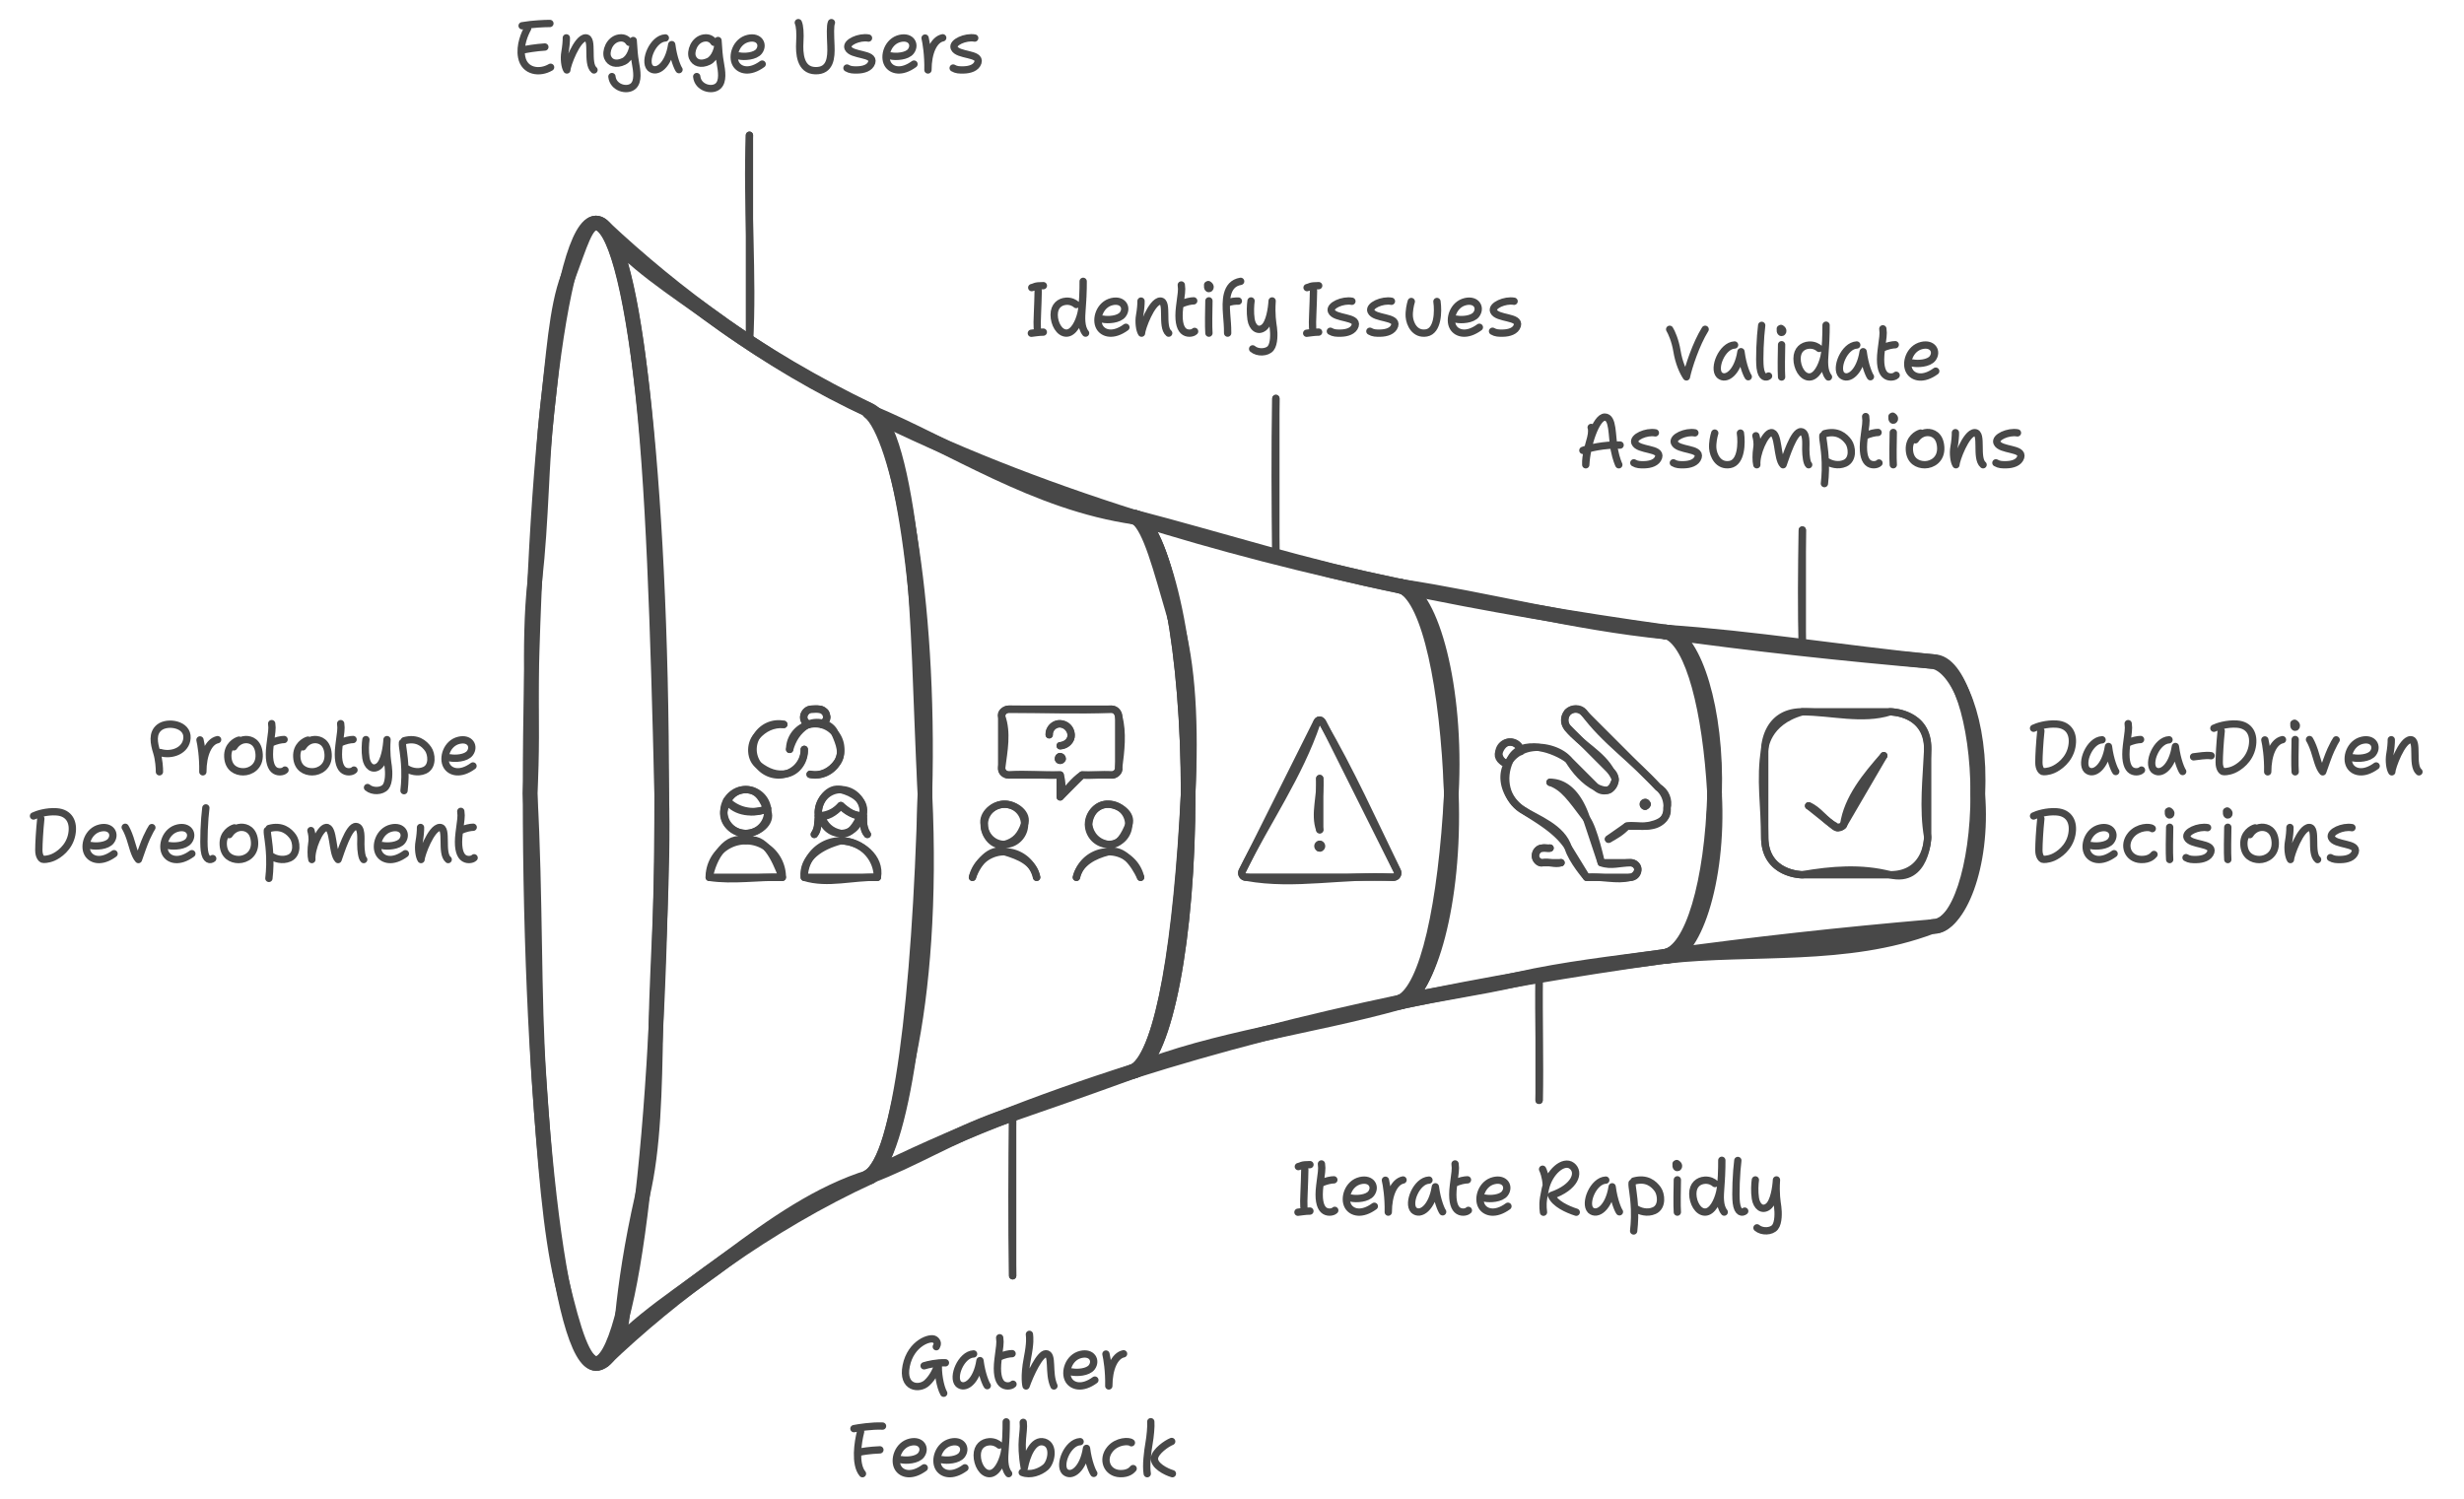 <svg width="674" height="410" viewBox="0 0 674 410" style="fill:none;stroke:none;fill-rule:evenodd;clip-rule:evenodd;stroke-linecap:round;stroke-linejoin:round;stroke-miterlimit:1.5;" version="1.1" xmlns="http://www.w3.org/2000/svg" xmlns:xlink="http://www.w3.org/1999/xlink"><g id="blend" style="mix-blend-mode:multiply"><g id="g-root-5.cu_sy_18lbttn5vli4v-fill" data-item-order="-133141" data-item-id="5.cu_sy_18lbttn5vli4v" data-item-class="ScenePart Indexed Fill Stroke ColorStrokeBlack" data-item-index="5" data-renderer-id="0" transform="matrix(1, 0, 0, 1, 445.482, 162.863)"><g id="5.cu_sy_18lbttn5vli4v-fill" stroke="none" fill="none" transform="matrix(1, 0, 0, 1, -2.482, -2.863)"><g xmlns="http://www.w3.org/2000/svg" transform="translate(-454, -291)"><path d="M 552.001 348.224C 552.001 368.23 546.628 384.448 540.001 384.448L 539.432 384.497C 514.574 386.631 490.341 389.302 466.874 392.553L 466.557 392.59C 466.532 392.593 466.507 392.596 466.482 392.599L 466.557 392.59C 474.031 391.661 480 372.137 480 348.187C 480 325.133 474.469 306.18 467.389 303.966C 467.141 303.932 466.893 303.897 466.645 303.863L 467.367 303.959C 467.374 303.961 467.382 303.964 467.389 303.966C 490.831 307.204 515.037 309.863 539.865 311.988L 540.001 312C 546.628 312 552.001 328.218 552.001 348.224Z"></path></g></g></g><g id="g-root-5.line-5_sy_1d15by35vli4g-fill" data-item-order="-133138" data-item-id="5.line-5_sy_1d15by35vli4g" data-item-class="ScenePart Indexed Stroke LeaderLine ColorStrokeBlack" data-item-index="5" data-renderer-id="0" transform="matrix(1, 0, 0, 1, 483, 135)"></g><g id="g-root-4.cu_sy_18lbttn5vli4t-fill" data-item-order="-133137" data-item-id="4.cu_sy_18lbttn5vli4t" data-item-class="ScenePart Indexed Fill Stroke ColorStrokeBlack" data-item-index="4" data-renderer-id="0" transform="matrix(1, 0, 0, 1, 373.092, 150.367)"><g id="4.cu_sy_18lbttn5vli4t-fill" stroke="none" fill="none" transform="matrix(1, 0, 0, 1, -2.092, -2.367)"><g xmlns="http://www.w3.org/2000/svg" transform="translate(-382, -279)"><path d="M 394.152 291.367C 417.321 296.233 441.543 300.38 466.644 303.863L 467.367 303.959C 474.457 306.141 480 325.11 480 348.187C 480 372.217 473.99 391.793 466.482 392.599L 465.936 392.683C 441.122 396.141 417.169 400.249 394.247 405.061C 394.235 405.064 394.224 405.068 394.212 405.071L 394.092 405.093C 394.143 405.082 394.195 405.072 394.247 405.061C 401.935 402.682 407.98 378.128 407.98 348.187C 407.98 318.873 402.185 294.722 394.727 291.492L 394.152 291.367Z"></path></g></g></g><g id="g-root-4.line-4_sy_18lbttn5vli4u-fill" data-item-order="-133134" data-item-id="4.line-4_sy_18lbttn5vli4u" data-item-class="ScenePart Indexed Stroke LeaderLine ColorStrokeBlack" data-item-index="4" data-renderer-id="0" transform="matrix(1, 0, 0, 1, 411, 257.422)"></g><g id="g-root-3.cu_sy_1hgcczf5vlkhv-fill" data-item-order="-133133" data-item-id="3.cu_sy_1hgcczf5vlkhv" data-item-class="ScenePart Indexed Fill Stroke ColorStrokeBlack" data-item-index="3" data-renderer-id="0" transform="matrix(1, 0, 0, 1, 300.15, 131.546)"><g id="3.cu_sy_1hgcczf5vlkhv-fill" stroke="none" fill="none" transform="matrix(1, 0, 0, 1, -2.15, -2.546)"><g xmlns="http://www.w3.org/2000/svg" transform="translate(-309, -260)"><path d="M 394.727 291.492C 402.185 294.722 407.98 318.873 407.98 348.187C 407.98 378.172 401.917 402.755 394.212 405.071L 394.092 405.094C 368.404 410.49 344.01 416.77 321.15 424.007L 321.645 423.849C 329.715 419.917 336.009 387.543 336.009 348.187C 336.009 309.362 329.883 277.331 321.97 272.7C 321.808 272.649 321.645 272.597 321.482 272.546L 321.969 272.699C 321.969 272.699 321.97 272.699 321.97 272.7C 344.611 279.833 368.749 286.032 394.153 291.367L 394.727 291.492Z"></path></g></g></g><g id="g-root-3.line-3_sy_1hgcczf5vlkhw-fill" data-item-order="-133130" data-item-id="3.line-3_sy_1hgcczf5vlkhw" data-item-class="ScenePart Indexed Stroke LeaderLine ColorStrokeBlack" data-item-index="3" data-renderer-id="0" transform="matrix(1, 0, 0, 1, 339, 99)"></g><g id="g-root-2.cu_sy_1hgcczf5vlkht-fill" data-item-order="-133129" data-item-id="2.cu_sy_1hgcczf5vlkht" data-item-class="ScenePart Indexed Fill Stroke ColorStrokeBlack" data-item-index="2" data-renderer-id="0" transform="matrix(1, 0, 0, 1, 227.583, 102.599)"><g id="2.cu_sy_1hgcczf5vlkht-fill" stroke="none" fill="none" transform="matrix(1, 0, 0, 1, -2.583, -2.599)"><g xmlns="http://www.w3.org/2000/svg" transform="translate(-236, -231)"><path d="M 321.151 424.007C 294.95 432.301 270.763 441.853 248.949 452.771L 248.583 452.949C 257.232 447.995 264.004 402.997 264.004 348.218C 264.004 293.919 257.351 249.231 248.81 243.626L 248.795 243.599C 270.741 254.596 295.092 264.208 321.483 272.546L 321.969 272.699C 329.882 277.325 336.009 309.359 336.009 348.187C 336.009 387.543 329.715 419.917 321.645 423.849L 321.151 424.007Z"></path></g></g></g><g id="g-root-2.line-2_sy_1hgcczf5vlkhu-fill" data-item-order="-133126" data-item-id="2.line-2_sy_1hgcczf5vlkhu" data-item-class="ScenePart Indexed Stroke LeaderLine ColorStrokeBlack" data-item-index="2" data-renderer-id="0" transform="matrix(1, 0, 0, 1, 267, 294.75)"></g><g id="g-root-1.cu_sy_1lw5v3v5vljpj-fill" data-item-order="-133125" data-item-id="1.cu_sy_1lw5v3v5vljpj" data-item-class="ScenePart Indexed Indexed_1 Fill Stroke ColorStrokeBlack" data-item-index="1" data-renderer-id="0" transform="matrix(1, 0, 0, 1, 135, 51)"><g id="1.cu_sy_1lw5v3v5vljpj-fill" stroke="none" fill="none" transform="matrix(1, 0, 0, 1, -2, -2)"><g xmlns="http://www.w3.org/2000/svg" transform="translate(-144, -180)"><path d="M 176.23 193.41C 195.557 212.284 219.915 229.036 247.882 243.141L 248.81 243.626C 257.351 249.231 264.004 293.919 264.004 348.218C 264.004 402.997 257.232 447.995 248.583 452.949C 220.472 467.093 195.57 484.156 176.166 503.106C 175.456 503.844 174.733 504.224 174 504.224C 164.059 504.224 156 434.38 156 348.224C 156 262.068 164.059 192.224 174 192.224C 174.755 192.224 175.499 192.627 176.23 193.41C 176.121 193.275 176.34 193.528 176.23 193.41Z"></path></g></g></g><g id="g-root-1.line-1_sy_1lw5v3v5vljpk-fill" data-item-order="-133122" data-item-id="1.line-1_sy_1lw5v3v5vljpk" data-item-class="ScenePart Indexed Indexed_1 Stroke LeaderLine ColorStrokeBlack" data-item-index="1" data-renderer-id="0" transform="matrix(1, 0, 0, 1, 195, 27)"></g><g id="g-root-tx_engageus_meusaj5vli4m-fill" data-item-order="0" data-item-id="tx_engageus_meusaj5vli4m" data-item-class="Label Stroke SceneTarget Indexed Indexed_1 ColorStrokeBlack" data-item-index="1" data-renderer-id="0" transform="matrix(1, 0, 0, 1, 123, -9)"></g><g id="g-root-tx_identify_qu1tbv5vlki4-fill" data-item-order="0" data-item-id="tx_identify_qu1tbv5vlki4" data-item-class="Label Stroke SceneTarget Indexed ColorStrokeBlack" data-item-index="3" data-renderer-id="0" transform="matrix(1, 0, 0, 1, 267, 63)"></g><g id="g-root-tx_validate_145ibp75vlix6-fill" data-item-order="0" data-item-id="tx_validate_145ibp75vlix6" data-item-class="Label Stroke SceneTarget Indexed ColorStrokeBlack" data-item-index="5" data-renderer-id="0" transform="matrix(1, 0, 0, 1, 417, 75)"></g><g id="g-root-tx_prototyp_meusaj5vli4n-fill" data-item-order="0" data-item-id="tx_prototyp_meusaj5vli4n" data-item-class="Label Stroke SceneTarget SceneStart ColorStrokeBlack" data-item-index="none" data-renderer-id="0" transform="matrix(1, 0, 0, 1, -9, 183)"></g><g id="g-root-coup_4lpfp75v1vyd-fill" data-item-order="0" data-item-id="coup_4lpfp75v1vyd" data-item-class="Icon Stroke SceneTarget Indexed Indexed_1 InsideFill InsideColorFill ColorStrokeBlack" data-item-index="1" data-renderer-id="0" transform="matrix(1, 0, 0, 1, 183, 183)"></g><g id="g-root-1_qn6ojf5v3aps-fill" data-item-order="0" data-item-id="1_qn6ojf5v3aps" data-item-class="Icon Stroke SceneTarget Indexed InsideFill InsideColorFill ColorStrokeBlack" data-item-index="2" data-renderer-id="0" transform="matrix(1, 0, 0, 1, 255, 183)"></g><g id="g-root-tria_v306nv5v39xj-fill" data-item-order="0" data-item-id="tria_v306nv5v39xj" data-item-class="Icon Stroke SceneTarget Indexed InsideFill InsideColorFill ColorStrokeBlack" data-item-index="3" data-renderer-id="0" transform="matrix(1, 0, 0, 1, 327, 183)"></g><g id="g-root-runn_1ur6hff5v1wjy-fill" data-item-order="0" data-item-id="runn_1ur6hff5v1wjy" data-item-class="Icon Stroke SceneTarget Indexed InsideFill InsideColorFill ColorStrokeBlack" data-item-index="4" data-renderer-id="0" transform="matrix(1, 0, 0, 1, 399, 183)"></g><g id="g-root-1_1hbcngb5v1vkc-fill" data-item-order="0" data-item-id="1_1hbcngb5v1vkc" data-item-class="Icon Stroke SceneTarget Indexed InsideFill InsideColorFill ColorStrokeBlack" data-item-index="5" data-renderer-id="0" transform="matrix(1, 0, 0, 1, 471, 183)"></g><g id="g-root-tx_datadriv_145ibp75vlix5-fill" data-item-order="0" data-item-id="tx_datadriv_145ibp75vlix5" data-item-class="Label Stroke SceneTarget SceneEnd ColorStrokeBlack" data-item-index="none" data-renderer-id="0" transform="matrix(1, 0, 0, 1, 543, 183)"></g><g id="g-root-tx_iterater_zpotkr5vljpf-fill" data-item-order="0" data-item-id="tx_iterater_zpotkr5vljpf" data-item-class="Label Stroke SceneTarget Indexed ColorStrokeBlack" data-item-index="4" data-renderer-id="0" transform="matrix(1, 0, 0, 1, 339, 303.448)"></g><g id="g-root-tx_gatherfe_qu1tbv5vlki5-fill" data-item-order="0" data-item-id="tx_gatherfe_qu1tbv5vlki5" data-item-class="Label Stroke SceneTarget Indexed ColorStrokeBlack" data-item-index="2" data-renderer-id="0" transform="matrix(1, 0, 0, 1, 219, 351)"></g><g id="g-root-5.cu_sy_18lbttn5vli4v-stroke" data-item-order="-133141" data-item-id="5.cu_sy_18lbttn5vli4v" data-item-class="ScenePart Indexed Fill Stroke ColorStrokeBlack" data-item-index="5" data-renderer-id="0" transform="matrix(1, 0, 0, 1, 445.482, 162.863)"><g id="5.cu_sy_18lbttn5vli4v-stroke" fill="none" stroke-linecap="round" stroke-linejoin="round" stroke-miterlimit="1.5" stroke="#484848" stroke-width="4" transform="matrix(1, 0, 0, 1, -2.482, -2.863)"><g xmlns="http://www.w3.org/2000/svg" transform="translate(-454, -291)"><path d="M 552 348.2 C 553.6 368.2 546.6 384.3 540 384.4 C 539.8 384.5 539.6 384.4 539.4 384.5 C 516.1 393.3 490.4 390 466.9 392.6 C 466.7 392.6 466.6 392.6 466.5 392.6 C 473.9 391.2 479.3 372.2 480 348.2 C 480.7 325.1 474.5 305.9 467.4 304 C 467.1 304 466.9 303.9 466.6 303.9 C 490.5 305.5 514.8 309.5 539.9 312 C 546.5 313.3 553 328.2 552 348.2"></path><path d="M 552.001 348.224C 552.001 368.23 546.628 384.448 540.001 384.448L 539.432 384.497C 514.574 386.631 490.341 389.302 466.874 392.553L 466.482 392.599C 473.99 391.793 480 372.217 480 348.187C 480 325.11 474.457 306.141 467.367 303.959L 466.645 303.863C 490.319 307.147 514.774 309.841 539.865 311.988L 540.001 312C 546.628 312 552.001 328.218 552.001 348.224Z"></path></g></g></g><g id="g-root-5.line-5_sy_1d15by35vli4g-stroke" data-item-order="-133138" data-item-id="5.line-5_sy_1d15by35vli4g" data-item-class="ScenePart Indexed Stroke LeaderLine ColorStrokeBlack" data-item-index="5" data-renderer-id="0" transform="matrix(1, 0, 0, 1, 483, 135)"><g id="5.line-5_sy_1d15by35vli4g-stroke" fill="none" stroke-linecap="round" stroke-linejoin="round" stroke-miterlimit="1.5" stroke="#484848" stroke-width="2" transform="matrix(1, 0, 0, 1, -2, -2)"><g xmlns="http://www.w3.org/2000/svg" transform="translate(-492, -264)"><path d="M 504 276 C 503.8 286.8 503.7 297.7 504 308.5"></path><path d="M 504 276L 504 308.5"></path></g></g></g><g id="g-root-4.cu_sy_18lbttn5vli4t-stroke" data-item-order="-133137" data-item-id="4.cu_sy_18lbttn5vli4t" data-item-class="ScenePart Indexed Fill Stroke ColorStrokeBlack" data-item-index="4" data-renderer-id="0" transform="matrix(1, 0, 0, 1, 373.092, 150.367)"><g id="4.cu_sy_18lbttn5vli4t-stroke" fill="none" stroke-linecap="round" stroke-linejoin="round" stroke-miterlimit="1.5" stroke="#484848" stroke-width="4" transform="matrix(1, 0, 0, 1, -2.092, -2.367)"><g xmlns="http://www.w3.org/2000/svg" transform="translate(-382, -279)"><path d="M 394.2 291.4 C 417.6 294.9 441.4 301.4 466.6 303.9 C 466.9 303.9 467.1 304 467.4 304 C 474.1 307.1 478.7 325.1 480 348.2 C 481.3 372.2 474 393.2 466.5 392.6 C 466.3 392.6 466.1 392.7 465.9 392.7 C 452.4 394.5 439 396 426.1 398.9 C 415.3 401.4 404.5 402.8 394.1 405.1 C 401.5 401.7 406.4 378.1 408 348.2 C 409.6 318.9 402.5 293.8 394.7 291.5 C 394.5 291.5 394.3 291.5 394.2 291.4"></path><path d="M 394.152 291.367C 417.321 296.233 441.543 300.38 466.644 303.863L 467.367 303.959C 474.457 306.141 480 325.11 480 348.187C 480 372.217 473.99 391.793 466.482 392.599L 465.936 392.684C 441.066 396.149 417.061 400.268 394.092 405.094L 394.212 405.071C 401.917 402.755 407.98 378.172 407.98 348.187C 407.98 318.873 402.185 294.722 394.727 291.492L 394.152 291.367Z"></path></g></g></g><g id="g-root-4.line-4_sy_18lbttn5vli4u-stroke" data-item-order="-133134" data-item-id="4.line-4_sy_18lbttn5vli4u" data-item-class="ScenePart Indexed Stroke LeaderLine ColorStrokeBlack" data-item-index="4" data-renderer-id="0" transform="matrix(1, 0, 0, 1, 411, 257.422)"><g id="4.line-4_sy_18lbttn5vli4u-stroke" fill="none" stroke-linecap="round" stroke-linejoin="round" stroke-miterlimit="1.5" stroke="#484848" stroke-width="2" transform="matrix(1, 0, 0, 1, -2, -2.422)"><g xmlns="http://www.w3.org/2000/svg" transform="translate(-420, -386)"><path d="M 432 398.4 C 431.8 409.6 432.3 420.8 432 432"></path><path d="M 432 398.422L 432 432"></path></g></g></g><g id="g-root-3.cu_sy_1hgcczf5vlkhv-stroke" data-item-order="-133133" data-item-id="3.cu_sy_1hgcczf5vlkhv" data-item-class="ScenePart Indexed Fill Stroke ColorStrokeBlack" data-item-index="3" data-renderer-id="0" transform="matrix(1, 0, 0, 1, 300.15, 131.546)"><g id="3.cu_sy_1hgcczf5vlkhv-stroke" fill="none" stroke-linecap="round" stroke-linejoin="round" stroke-miterlimit="1.5" stroke="#484848" stroke-width="4" transform="matrix(1, 0, 0, 1, -2.15, -2.546)"><g xmlns="http://www.w3.org/2000/svg" transform="translate(-309, -260)"><path d="M 394.7 291.5 C 402 295.2 406.9 318.9 408 348.2 C 409.1 378.1 401.8 402.4 394.2 405.1 C 368.8 412.2 343.4 415 321.2 424 C 321.3 423.9 321.5 424 321.6 423.8 C 329.1 418.9 334.3 387.5 336 348.2 C 337.7 309.4 329.4 278.1 322 272.7 C 321.8 272.7 321.6 272.6 321.5 272.5 C 344.6 278.5 368.5 286.2 394.2 291.4 C 394.3 291.4 394.5 291.5 394.7 291.5"></path><path d="M 394.727 291.492C 402.185 294.722 407.98 318.873 407.98 348.187C 407.98 378.172 401.917 402.755 394.212 405.071L 394.092 405.093C 368.404 410.49 344.01 416.77 321.15 424.007L 321.645 423.849C 329.715 419.917 336.009 387.543 336.009 348.187C 336.009 309.359 329.882 277.325 321.969 272.699L 321.482 272.546C 344.264 279.744 368.566 285.994 394.153 291.367L 394.727 291.492Z"></path></g></g></g><g id="g-root-3.line-3_sy_1hgcczf5vlkhw-stroke" data-item-order="-133130" data-item-id="3.line-3_sy_1hgcczf5vlkhw" data-item-class="ScenePart Indexed Stroke LeaderLine ColorStrokeBlack" data-item-index="3" data-renderer-id="0" transform="matrix(1, 0, 0, 1, 339, 99)"><g id="3.line-3_sy_1hgcczf5vlkhw-stroke" fill="none" stroke-linecap="round" stroke-linejoin="round" stroke-miterlimit="1.5" stroke="#484848" stroke-width="2" transform="matrix(1, 0, 0, 1, -2, -2)"><g xmlns="http://www.w3.org/2000/svg" transform="translate(-348, -228)"><path d="M 360 240 C 359.7 254.3 359.8 268.5 360 282.8"></path><path d="M 360 240L 360 282.75"></path></g></g></g><g id="g-root-2.cu_sy_1hgcczf5vlkht-stroke" data-item-order="-133129" data-item-id="2.cu_sy_1hgcczf5vlkht" data-item-class="ScenePart Indexed Fill Stroke ColorStrokeBlack" data-item-index="2" data-renderer-id="0" transform="matrix(1, 0, 0, 1, 227.583, 102.599)"><g id="2.cu_sy_1hgcczf5vlkht-stroke" fill="none" stroke-linecap="round" stroke-linejoin="round" stroke-miterlimit="1.5" stroke="#484848" stroke-width="4" transform="matrix(1, 0, 0, 1, -2.583, -2.599)"><g xmlns="http://www.w3.org/2000/svg" transform="translate(-236, -231)"><path d="M 248.9 452.8 C 260.7 448.4 271.8 441.4 284.4 437 C 296.3 432.9 308.6 428.6 321.2 424 C 321.3 423.9 321.5 423.9 321.6 423.8 C 329.2 419 334 387.5 336 348.2 C 336.9 329.9 336.2 312.8 332.4 300.1 C 328.2 285.7 325.7 275.8 322 272.7 C 321.8 272.6 321.6 272.6 321.5 272.5 C 294.1 268.6 271.5 253 248.8 243.6 C 256.7 250.1 265.5 293.9 264 348.2 C 262.5 403 257.3 448.1 248.6 452.9 C 248.7 452.9 248.8 452.8 248.9 452.8"></path><path d="M 248.949 452.772C 270.763 441.853 294.95 432.302 321.151 424.007L 321.645 423.849C 329.715 419.917 336.009 387.543 336.009 348.187C 336.009 309.359 329.882 277.325 321.969 272.699L 321.483 272.546C 295.092 264.208 270.741 254.596 248.795 243.599L 248.81 243.626C 257.351 249.231 264.004 293.919 264.004 348.218C 264.004 402.997 257.232 447.995 248.583 452.949L 248.949 452.772Z"></path></g></g></g><g id="g-root-2.line-2_sy_1hgcczf5vlkhu-stroke" data-item-order="-133126" data-item-id="2.line-2_sy_1hgcczf5vlkhu" data-item-class="ScenePart Indexed Stroke LeaderLine ColorStrokeBlack" data-item-index="2" data-renderer-id="0" transform="matrix(1, 0, 0, 1, 267, 294.75)"><g id="2.line-2_sy_1hgcczf5vlkhu-stroke" fill="none" stroke-linecap="round" stroke-linejoin="round" stroke-miterlimit="1.5" stroke="#484848" stroke-width="2" transform="matrix(1, 0, 0, 1, -2, -2.75)"><g xmlns="http://www.w3.org/2000/svg" transform="translate(-276, -423)"><path d="M 288 435.8 C 287.8 450.5 287.7 465.3 288 480"></path><path d="M 288 435.75L 288 480"></path></g></g></g><g id="g-root-1.cu_sy_1lw5v3v5vljpj-stroke" data-item-order="-133125" data-item-id="1.cu_sy_1lw5v3v5vljpj" data-item-class="ScenePart Indexed Indexed_1 Fill Stroke ColorStrokeBlack" data-item-index="1" data-renderer-id="0" transform="matrix(1, 0, 0, 1, 135, 51)"><g id="1.cu_sy_1lw5v3v5vljpj-stroke" fill="none" stroke-linecap="round" stroke-linejoin="round" stroke-miterlimit="1.5" stroke="#484848" stroke-width="4" transform="matrix(1, 0, 0, 1, -2, -2)"><g xmlns="http://www.w3.org/2000/svg" transform="translate(-144, -180)"><path d="M 156 348 C 157.6 376.6 156.9 403.6 158.5 426.7 C 160 449 161.5 468 164.6 481.3 C 168 495.6 170.6 503.7 174 504 C 176.6 504.2 180.4 499.4 181.3 490.6 C 182.1 482.5 183.7 471.4 186.7 458.2 C 189.8 445.2 190.1 429.3 190.4 411.9 C 190.8 392.4 192.6 370.8 192 348 C 190.9 303.2 189.7 262.8 186.3 234.3 C 183.3 208.1 178.8 191.9 174 192 C 171.3 192 169.8 197.6 166.4 206.7 C 163.1 215.3 162.4 228.3 160.6 243.8 C 159.1 257.3 159.2 272.9 157.3 289.9 C 155.3 307.8 157.2 327.5 156 348 M 176.1 503.2 C 184.7 492.5 198.1 484.5 210.7 474.9 C 222.4 466.2 235 457.2 249.1 452.9 C 253.5 450 255.9 437.7 259.6 419.9 C 263.4 401.8 265.4 377 264 348.2 C 262.7 322.3 262.5 299.6 260.4 281.9 C 257.9 260.7 254.2 245.7 249 243.3 C 234.2 236.1 219.6 227.7 206.6 218.2 C 195.3 210 183.5 202.7 176.2 193.1"></path><path d="M 156 348C 156 434.156 164.059 504 174 504C 183.941 504 192 434.156 192 348C 192 261.844 183.941 192 174 192C 164.059 192 156 261.844 156 348M 176.074 503.197C 195.009 484.957 221.196 465.706 249.055 452.912C 257.482 446.302 264.001 405.294 264.001 348.234C 264.001 290.975 257.439 249.661 248.969 243.311C 221.101 230.517 195.09 210.927 176.178 193.131"></path></g></g></g><g id="g-root-1.line-1_sy_1lw5v3v5vljpk-stroke" data-item-order="-133122" data-item-id="1.line-1_sy_1lw5v3v5vljpk" data-item-class="ScenePart Indexed Indexed_1 Stroke LeaderLine ColorStrokeBlack" data-item-index="1" data-renderer-id="0" transform="matrix(1, 0, 0, 1, 195, 27)"><g id="1.line-1_sy_1lw5v3v5vljpk-stroke" fill="none" stroke-linecap="round" stroke-linejoin="round" stroke-miterlimit="1.5" stroke="#484848" stroke-width="2" transform="matrix(1, 0, 0, 1, -2, -2)"><g xmlns="http://www.w3.org/2000/svg" transform="translate(-204, -156)"><path d="M 216 168 C 215.2 187 217.1 206 216 225"></path><path d="M 216 168L 216 225"></path></g></g></g><g id="g-root-tx_engageus_meusaj5vli4m-stroke" data-item-order="0" data-item-id="tx_engageus_meusaj5vli4m" data-item-class="Label Stroke SceneTarget Indexed Indexed_1 ColorStrokeBlack" data-item-index="1" data-renderer-id="0" transform="matrix(1, 0, 0, 1, 123, -9)"><g id="tx_engageus_meusaj5vli4m-stroke" fill="none" stroke-linecap="round" stroke-linejoin="round" stroke-miterlimit="1.5" stroke="#484848" stroke-width="2" transform="matrix(1, 0, 0, 1, 7, 3)"><g xmlns="http://www.w3.org/2000/svg" transform="translate(73, 7)"><path d="M-52.578 5.421C-53.884 5.416 -57.307 5.546 -60.177 6.047M-58.667 6.779C-59.406 8.077 -60.919 11.413 -60.303 14.625C-59.532 18.639 -55.332 19.143 -52.39 17.403M-60.177 12.717C-59.097 12.457 -56.266 11.996 -53.963 11.862 M-48.087 9.359C-48.056 10.082 -48.206 11.88 -48.468 13.287C-48.794 15.045 -48.486 17.333 -47.942 18.136C-47.942 16.924 -45.165 9.359 -42.806 9.359C-40.52 9.359 -42.661 16.343 -40.52 18.136 M-30.892 10.579C-31.167 10.161 -31.981 9.104 -33.704 9.412C-36.328 9.883 -37.45 13.142 -36.775 14.717C-36.125 16.233 -34.468 16.796 -32.37 15.798C-30.594 14.954 -29.588 12.028 -29.796 10.082C-29.616 12.778 -29.547 14.142 -29.173 16.221C-28.773 18.444 -28.325 21.26 -29.796 22.559C-31.47 24.039 -35.319 23.013 -35.616 19.948 M-21.007 9.375C-24.421 9.549 -26.952 15.726 -25.16 17.591C-23.367 19.238 -20.14 16.949 -19.256 11.208C-18.783 14.975 -17.626 17.59 -17.266 18.053 M-7.692 10.579C-7.967 10.161 -8.781 9.104 -10.504 9.412C-13.128 9.883 -14.25 13.142 -13.575 14.717C-12.925 16.233 -11.268 16.796 -9.17 15.798C-7.394 14.954 -6.388 12.028 -6.596 10.082C-6.416 12.778 -6.347 14.142 -5.973 16.221C-5.572 18.444 -5.125 21.26 -6.596 22.559C-8.27 24.039 -12.119 23.013 -12.416 19.948 M-0.796 14.307C0.532 14.583 3.577 14.463 4.646 13.011C5.983 11.196 4.693 8.817 1.672 9.508C-1.681 10.276 -2.946 14.39 -1.681 16.534C-0.658 18.267 2.065 19.038 5.486 16.534 M15.371 5.195C15.778 6.081 15.92 8.052 15.778 10.5C15.602 13.56 15.844 18.224 20.009 18.337C24.174 18.45 24.407 14.697 24.286 11.611C24.161 8.417 24.051 6.095 24.427 5.195 M34.571 9.411C32.084 8.954 28.33 10.59 28.966 12.121C29.878 14.313 36.264 13.498 35.454 16.083C34.989 17.569 33.21 18.101 31.537 18.131C30.374 18.152 29.547 18.131 28.678 17.615 M40.734 14.307C42.062 14.583 45.107 14.463 46.176 13.011C47.513 11.196 46.223 8.817 43.202 9.508C39.849 10.276 38.584 14.39 39.849 16.534C40.872 18.267 43.595 19.038 47.016 16.534 M50.05 9.413C50.332 10.567 50.923 14.098 50.831 18.136C50.831 13.378 52.424 9.844 54.87 9.341 M63.621 9.411C61.134 8.954 57.38 10.59 58.016 12.121C58.928 14.313 65.314 13.498 64.504 16.083C64.039 17.569 62.26 18.101 60.587 18.131C59.424 18.152 58.597 18.131 57.728 17.615"></path></g></g></g><g id="g-root-tx_identify_qu1tbv5vlki4-stroke" data-item-order="0" data-item-id="tx_identify_qu1tbv5vlki4" data-item-class="Label Stroke SceneTarget Indexed ColorStrokeBlack" data-item-index="3" data-renderer-id="0" transform="matrix(1, 0, 0, 1, 267, 63)"><g id="tx_identify_qu1tbv5vlki4-stroke" fill="none" stroke-linecap="round" stroke-linejoin="round" stroke-miterlimit="1.5" stroke="#484848" stroke-width="2" transform="matrix(1, 0, 0, 1, 3, 1)"><g xmlns="http://www.w3.org/2000/svg" transform="translate(77, 9)"><path d="M-64.777 5.68C-63.842 5.505 -64.149 5.146 -61.597 5.146M-63.015 6.548C-63.038 7.921 -63.131 11.072 -63.214 12.725C-63.298 14.376 -63.322 16.135 -63.263 16.7M-64.884 18.163C-63.781 18.059 -62.898 17.851 -61.614 17.851 M-52.603 10.309C-53.001 9.935 -54 9.311 -55.38 9.406C-57.106 9.526 -58.645 10.679 -58.645 13.113C-58.645 15.547 -57.241 18.127 -55.298 18.127C-53.356 18.127 -51.882 15.277 -51.274 12.614C-50.787 10.484 -50.696 5.957 -50.712 3.96M-50.051 18.127C-51.406 16.46 -51.159 13.61 -51.032 11.776C-50.905 9.942 -50.843 8.937 -50.843 8.937 M-45.306 14.307C-43.978 14.583 -40.933 14.463 -39.864 13.011C-38.527 11.196 -39.817 8.817 -42.838 9.508C-46.191 10.276 -47.456 14.39 -46.191 16.534C-45.168 18.267 -42.445 19.038 -39.024 16.534 M-34.887 9.359C-34.856 10.082 -35.006 11.88 -35.268 13.287C-35.594 15.045 -35.286 17.333 -34.742 18.136C-34.742 16.924 -31.965 9.359 -29.606 9.359C-27.32 9.359 -29.461 16.343 -27.32 18.136 M-23.869 4.955C-23.64 6.514 -23.885 7.296 -24.324 10.909C-24.764 14.523 -24.281 16.547 -23.329 17.488C-22.376 18.43 -20.763 18.217 -20.226 17.657M-20.476 9.3C-21.135 9.294 -22.764 9.566 -24.012 10.259 M-16.489 4.847C-15.181 5.612 -16.844 6.866 -16.669 4.941M-16.315 9.301C-16.37 11.527 -16.447 16.583 -16.315 18.136 M-11.191 18.129C-11.191 15.986 -11.326 15.016 -11.48 12.823C-11.707 9.617 -11.862 4.643 -7.634 3.962M-8.262 9.362C-8.928 9.33 -10.351 9.425 -11.091 9.853 M-4.792 9.325C-4.945 10.303 -5.079 12.518 -4.792 14.354C-4.432 16.648 -2.896 17.826 -1.299 16.609C0.297 15.391 0.876 11.26 0.976 9.325C0.716 13.136 1.115 15.232 1.315 16.708C1.514 18.185 1.574 21.019 0.596 22.256C-0.381 23.493 -2.996 23.613 -4.353 22.436 M10.533 5.68C11.468 5.505 11.161 5.146 13.713 5.146M12.295 6.548C12.272 7.921 12.179 11.072 12.096 12.725C12.012 14.376 11.988 16.135 12.047 16.7M10.426 18.163C11.529 18.059 12.412 17.851 13.696 17.851 M22.801 9.411C20.314 8.954 16.56 10.59 17.196 12.121C18.108 14.313 24.494 13.498 23.684 16.083C23.219 17.569 21.44 18.101 19.767 18.131C18.604 18.152 17.777 18.131 16.908 17.615 M33.611 9.411C31.124 8.954 27.37 10.59 28.006 12.121C28.918 14.313 35.304 13.498 34.494 16.083C34.029 17.569 32.25 18.101 30.577 18.131C29.414 18.152 28.587 18.131 27.718 17.615 M39.041 9.475C38.768 10.342 38.379 12.125 38.495 13.655C38.641 15.558 39.987 18.639 43.207 18.066C46.322 17.512 46.464 12.23 46.063 9.475 M51.384 14.307C52.712 14.583 55.757 14.463 56.826 13.011C58.163 11.196 56.873 8.817 53.852 9.508C50.499 10.276 49.234 14.39 50.499 16.534C51.522 18.267 54.245 19.038 57.666 16.534 M67.161 9.411C64.674 8.954 60.92 10.59 61.556 12.121C62.468 14.313 68.854 13.498 68.044 16.083C67.579 17.569 65.8 18.101 64.127 18.131C62.964 18.152 62.137 18.131 61.268 17.615"></path></g></g></g><g id="g-root-tx_validate_145ibp75vlix6-stroke" data-item-order="0" data-item-id="tx_validate_145ibp75vlix6" data-item-class="Label Stroke SceneTarget Indexed ColorStrokeBlack" data-item-index="5" data-renderer-id="0" transform="matrix(1, 0, 0, 1, 417, 75)"><g id="tx_validate_145ibp75vlix6-stroke" fill="none" stroke-linecap="round" stroke-linejoin="round" stroke-miterlimit="1.5" stroke="#484848" stroke-width="2" transform="matrix(1, 0, 0, 1, 3, 1)"><g xmlns="http://www.w3.org/2000/svg" transform="translate(71, 9)"><path d="M-34.281 5.082C-33.802 5.814 -32.753 8.167 -32.301 10.945C-31.759 14.28 -30.62 16.747 -29.698 18.102C-29.174 15.515 -27.077 9.089 -24.575 5.082 M-16.527 9.375C-19.941 9.549 -22.472 15.726 -20.68 17.591C-18.887 19.238 -15.66 16.949 -14.776 11.208C-14.303 14.975 -13.146 17.59 -12.786 18.053 M-9.109 4.008C-9.518 7.098 -9.803 13.338 -9.524 15.59C-9.165 18.491 -7.826 18.349 -7.229 17.864 M-3.839 4.847C-2.531 5.612 -4.194 6.866 -4.019 4.941M-3.665 9.301C-3.72 11.527 -3.797 16.583 -3.665 18.136 M6.607 10.309C6.209 9.935 5.21 9.311 3.83 9.406C2.104 9.526 0.565 10.679 0.565 13.113C0.565 15.547 1.969 18.127 3.912 18.127C5.854 18.127 7.328 15.277 7.936 12.614C8.423 10.484 8.514 5.957 8.498 3.96M9.159 18.127C7.804 16.46 8.051 13.61 8.178 11.776C8.305 9.942 8.367 8.937 8.367 8.937 M16.893 9.375C13.479 9.549 10.948 15.726 12.74 17.591C14.533 19.238 17.76 16.949 18.644 11.208C19.117 14.975 20.274 17.59 20.634 18.053 M24.031 4.955C24.26 6.514 24.015 7.296 23.576 10.909C23.136 14.523 23.619 16.547 24.571 17.488C25.524 18.43 27.137 18.217 27.674 17.657M27.424 9.3C26.765 9.294 25.136 9.566 23.888 10.259 M32.214 14.307C33.542 14.583 36.587 14.463 37.656 13.011C38.993 11.196 37.703 8.817 34.682 9.508C31.329 10.276 30.064 14.39 31.329 16.534C32.352 18.267 35.075 19.038 38.496 16.534 M-55.755 31.929C-55.621 32.18 -55.469 33.252 -55.885 34.841C-56.405 36.827 -57.357 39.597 -57.231 42.145C-56.995 36.873 -54.399 29.1 -52.027 29.1C-49.685 29.1 -50.162 34.177 -49.423 38.014C-48.906 40.699 -48.191 42.145 -48.191 42.145M-58.02 38.212C-56.489 37.651 -52.31 36.575 -47.837 36.753 M-38.189 33.411C-40.676 32.954 -44.43 34.59 -43.794 36.121C-42.882 38.313 -36.496 37.498 -37.306 40.083C-37.771 41.569 -39.55 42.101 -41.223 42.131C-42.386 42.152 -43.213 42.131 -44.082 41.615 M-27.379 33.411C-29.866 32.954 -33.62 34.59 -32.984 36.121C-32.072 38.313 -25.686 37.498 -26.496 40.083C-26.961 41.569 -28.74 42.101 -30.413 42.131C-31.576 42.152 -32.403 42.131 -33.272 41.615 M-21.949 33.475C-22.222 34.342 -22.611 36.125 -22.495 37.654C-22.349 39.558 -21.003 42.639 -17.783 42.066C-14.668 41.512 -14.526 36.23 -14.927 33.475 M3.741 42.136C3.243 41.708 2.953 39.757 2.953 37.936C2.953 36.314 3.262 33.203 1.657 33.093C-0.34 32.955 -2.519 40.052 -3.263 42.136C-4.991 40.448 -4.347 33.121 -6.542 33.362C-8.261 33.55 -10.678 39.23 -10.441 42.136C-10.694 41.22 -10.684 39.117 -10.441 37.634C-10.188 36.09 -10.526 34.82 -10.694 34.202 M7.626 34.179C7.528 35.381 8.116 37.008 8.293 41.437C8.415 44.484 8.052 47.29 8.052 47.29M8.882 41.311C9.709 41.856 11.751 42.578 13.668 41.728C16.064 40.666 15.581 37.21 14.649 35.899C13.572 34.385 11.608 32.676 8.116 33.635 M19.331 28.955C19.56 30.514 19.315 31.296 18.876 34.909C18.436 38.523 18.919 40.547 19.871 41.488C20.824 42.43 22.437 42.217 22.974 41.657M22.724 33.3C22.065 33.294 20.436 33.566 19.188 34.259 M26.711 28.847C28.019 29.612 26.356 30.866 26.531 28.941M26.885 33.301C26.83 35.527 26.753 40.583 26.885 42.136 M34.35 33.468C33.504 33.693 31.13 34.952 31.288 38.041C31.445 41.13 33.589 42.136 35.512 42.136C37.508 42.136 40.066 40.697 39.86 37.333C39.654 33.968 37.524 33.251 36.134 33.315C34.488 33.389 33.385 34.554 32.932 35.311 M43.883 33.359C43.914 34.082 43.764 35.88 43.502 37.286C43.176 39.045 43.484 41.333 44.028 42.136C44.028 40.923 46.805 33.359 49.164 33.359C51.45 33.359 49.309 40.343 51.45 42.136 M60.851 33.411C58.364 32.954 54.61 34.59 55.246 36.121C56.158 38.313 62.544 37.498 61.734 40.083C61.269 41.569 59.49 42.101 57.817 42.131C56.654 42.152 55.827 42.131 54.958 41.615"></path></g></g></g><g id="g-root-tx_prototyp_meusaj5vli4n-stroke" data-item-order="0" data-item-id="tx_prototyp_meusaj5vli4n" data-item-class="Label Stroke SceneTarget SceneStart ColorStrokeBlack" data-item-index="none" data-renderer-id="0" transform="matrix(1, 0, 0, 1, -9, 183)"><g id="tx_prototyp_meusaj5vli4n-stroke" fill="none" stroke-linecap="round" stroke-linejoin="round" stroke-miterlimit="1.5" stroke="#484848" stroke-width="2" transform="matrix(1, 0, 0, 1, 6, 2)"><g xmlns="http://www.w3.org/2000/svg" transform="translate(132, 8)"><path d="M-85.388 18.131C-85.37 17.192 -85.516 14.755 -86.108 12.855C-86.909 10.289 -87.437 7.585 -85.388 5.972C-83.171 4.228 -77.593 5.081 -77.851 8.907C-78.081 12.332 -81.989 13.839 -85.191 12.855 M-74.295 9.413C-74.013 10.567 -73.422 14.098 -73.514 18.136C-73.514 13.378 -71.921 9.844 -69.475 9.341 M-63.625 9.468C-64.471 9.693 -66.845 10.951 -66.687 14.041C-66.53 17.13 -64.386 18.136 -62.463 18.136C-60.467 18.136 -57.91 16.697 -58.115 13.333C-58.321 9.968 -60.451 9.251 -61.841 9.315C-63.487 9.389 -64.59 10.554 -65.043 11.311 M-54.684 4.955C-54.455 6.514 -54.7 7.296 -55.139 10.909C-55.579 14.523 -55.096 16.547 -54.144 17.488C-53.191 18.43 -51.578 18.217 -51.041 17.657M-51.291 9.3C-51.95 9.294 -53.579 9.566 -54.827 10.259 M-44.755 9.468C-45.601 9.693 -47.975 10.951 -47.817 14.041C-47.66 17.13 -45.516 18.136 -43.593 18.136C-41.597 18.136 -39.04 16.697 -39.245 13.333C-39.451 9.968 -41.581 9.251 -42.971 9.315C-44.617 9.389 -45.72 10.554 -46.173 11.311 M-35.814 4.955C-35.585 6.514 -35.83 7.296 -36.269 10.909C-36.709 14.523 -36.226 16.547 -35.274 17.488C-34.321 18.43 -32.708 18.217 -32.171 17.657M-32.421 9.3C-33.08 9.294 -34.709 9.566 -35.957 10.259 M-28.907 9.325C-29.06 10.303 -29.194 12.518 -28.907 14.354C-28.547 16.648 -27.011 17.826 -25.414 16.609C-23.818 15.391 -23.239 11.26 -23.139 9.325C-23.399 13.136 -23 15.232 -22.8 16.708C-22.601 18.185 -22.541 21.019 -23.519 22.256C-24.496 23.493 -27.111 23.613 -28.468 22.436 M-18.909 10.179C-19.007 11.381 -18.419 13.008 -18.242 17.437C-18.12 20.484 -18.483 23.29 -18.483 23.29M-17.653 17.311C-16.826 17.856 -14.784 18.578 -12.867 17.728C-10.471 16.666 -10.954 13.21 -11.886 11.899C-12.963 10.385 -14.927 8.676 -18.419 9.635 M-5.901 14.307C-4.573 14.583 -1.528 14.463 -0.459 13.011C0.878 11.196 -0.412 8.817 -3.433 9.508C-6.786 10.276 -8.051 14.39 -6.786 16.534C-5.763 18.267 -3.04 19.038 0.381 16.534 M-119.833 30.219C-118.928 29.767 -116.28 28.886 -113.522 29.081C-110.074 29.326 -108.715 31.904 -109.36 35.267C-110.068 38.955 -113.022 40.912 -114.458 41.535C-115.894 42.157 -117.169 42.138 -117.378 42.049C-117.587 41.96 -118.377 41.377 -118.377 39.576C-118.377 37.775 -118.177 34.147 -117.837 30.945 M-104.081 38.307C-102.753 38.583 -99.708 38.463 -98.639 37.011C-97.302 35.196 -98.592 32.817 -101.613 33.508C-104.966 34.276 -106.231 38.39 -104.966 40.533C-103.943 42.267 -101.22 43.038 -97.799 40.533 M-94.749 33.308C-94.496 33.691 -93.945 34.77 -93.432 36.296C-92.791 38.203 -92.234 40.938 -91.137 42.136C-90.495 40.313 -89.588 37.63 -88.892 36.127C-88.196 34.624 -87.632 33.612 -87.457 33.393 M-82.801 38.307C-81.473 38.583 -78.428 38.463 -77.359 37.011C-76.022 35.196 -77.312 32.817 -80.333 33.508C-83.686 34.276 -84.951 38.39 -83.686 40.533C-82.663 42.267 -79.94 43.038 -76.519 40.533 M-72.694 28.008C-73.103 31.098 -73.388 37.338 -73.109 39.59C-72.75 42.491 -71.411 42.349 -70.814 41.864 M-64.875 33.468C-65.721 33.693 -68.095 34.952 -67.937 38.041C-67.78 41.13 -65.636 42.136 -63.713 42.136C-61.717 42.136 -59.159 40.697 -59.365 37.333C-59.571 33.968 -61.701 33.251 -63.091 33.315C-64.737 33.389 -65.84 34.554 -66.293 35.311 M-55.869 34.179C-55.967 35.381 -55.379 37.008 -55.202 41.437C-55.08 44.484 -55.443 47.29 -55.443 47.29M-54.613 41.311C-53.786 41.856 -51.744 42.578 -49.827 41.728C-47.431 40.666 -47.914 37.21 -48.846 35.899C-49.923 34.385 -51.887 32.676 -55.379 33.635 M-29.514 42.136C-30.012 41.708 -30.302 39.757 -30.302 37.936C-30.302 36.314 -29.993 33.203 -31.598 33.093C-33.595 32.955 -35.774 40.052 -36.518 42.136C-38.246 40.448 -37.602 33.121 -39.797 33.362C-41.516 33.55 -43.933 39.23 -43.696 42.136C-43.949 41.22 -43.939 39.117 -43.696 37.634C-43.443 36.09 -43.781 34.82 -43.949 34.202 M-24.391 38.307C-23.063 38.583 -20.018 38.463 -18.949 37.011C-17.612 35.196 -18.902 32.817 -21.923 33.508C-25.276 34.276 -26.541 38.39 -25.276 40.533C-24.253 42.267 -21.53 43.038 -18.109 40.533 M-13.972 33.359C-13.941 34.082 -14.091 35.88 -14.353 37.286C-14.679 39.045 -14.371 41.333 -13.827 42.136C-13.827 40.923 -11.05 33.359 -8.691 33.359C-6.405 33.359 -8.546 40.343 -6.405 42.136 M-2.954 28.955C-2.725 30.514 -2.97 31.296 -3.409 34.909C-3.849 38.523 -3.366 40.547 -2.414 41.488C-1.461 42.43 0.152 42.217 0.689 41.657M0.439 33.3C-0.22 33.294 -1.849 33.566 -3.097 34.259"></path></g></g></g><g id="g-root-coup_4lpfp75v1vyd-stroke" data-item-order="0" data-item-id="coup_4lpfp75v1vyd" data-item-class="Icon Stroke SceneTarget Indexed Indexed_1 InsideFill InsideColorFill ColorStrokeBlack" data-item-index="1" data-renderer-id="0" transform="matrix(1, 0, 0, 1, 183, 183)"><g id="coup_4lpfp75v1vyd-stroke" fill="none" stroke-linecap="round" stroke-linejoin="round" stroke-miterlimit="1.5" stroke="#484848" stroke-width="1" transform="matrix(2, 0, 0, 2, -14, -14)"><g xmlns="http://www.w3.org/2000/svg" transform="translate(12, 12)"><path d="M 14.1 2.6 C 14 2.5 13.9 2.4 13.8 2.4 C 13.5 2.2 13.4 1.9 13.4 1.6 C 13.4 1.3 13.6 1 13.8 0.8 C 14 0.6 14.3 0.5 14.5 0.5 C 14.8 0.5 15.2 0.4 15.5 0.5 C 15.7 0.5 16 0.6 16.2 0.8 C 16.5 0.9 16.5 1.3 16.6 1.6 C 16.6 1.9 16.4 2.1 16.2 2.4 C 16.1 2.5 16 2.5 15.9 2.6 M 2.5 14.5 C 2.3 16.1 3.8 17.5 5.5 17.5 C 7.2 17.5 9.1 16 8.5 14.5 C 7.9 12.9 7.2 11.5 5.5 11.5 C 3.8 11.5 2.8 12.9 2.5 14.5 M 2.9 13 C 4.1 14.7 6.6 14.9 8.5 14.1 M 22.1 17.6 C 21.6 17.1 21.6 16.2 21.6 15.5 C 21.6 15.2 21.5 14.9 21.6 14.6 C 21.8 12.9 20.1 11.9 18.5 11.5 C 16.9 11.1 15.5 12.9 15.4 14.6 C 15.4 14.9 15.5 15.2 15.4 15.5 C 15.3 16.2 15.4 17.1 14.9 17.6 M 15.4 15.1 C 16.6 15.4 17.7 14.6 18.5 13.7 C 19.4 14.4 20.4 15.3 21.6 15.1 M 15.8 15.1 C 16.3 16.4 17.1 17.2 18.5 17.5 C 19.8 17.8 20.6 16.3 21.2 15.1 M 5.5 18.5 C 2.9 17.6 1 20.8 0.5 23.5 C 3.8 24 7.2 23.4 10.5 23.5 C 9.5 20.9 8.1 17.7 5.5 18.5 M 18.5 18.5 C 15.8 19.2 13.2 20.8 13.5 23.5 C 16.7 24.5 20.2 23.4 23.5 23.5 C 24 20.8 21.3 18.6 18.5 18.5 M 14.3 9.4 C 15.8 9.7 17.1 9 18 7.8 C 18.9 6.6 18.3 5.2 17.7 3.8 C 17.2 2.4 15.1 1.9 13.8 2.7 C 12.6 3.5 11.9 4.6 11.5 6 M 10.7 2.6 C 9.2 2.5 8 3.1 7 4.2 C 6 5.3 6.1 7.4 7.3 8.2 C 8.5 9.1 9.7 9.6 11.2 9.3 C 12.6 9 13.6 7.5 13.5 6"></path><path d="M14.091,2.619,13.8,2.36a1.065,1.065,0,0,1,0-1.591h0A1.067,1.067,0,0,1,14.508.5h.984A1.067,1.067,0,0,1,16.2.769h0a1.065,1.065,0,0,1,0,1.591l-.291.259M2.500 14.500 A3.000 3.000 0 1 0 8.500 14.500 A3.000 3.000 0 1 0 2.500 14.500 ZM2.915,12.977a4.986,4.986,0,0,0,5.558,1.117M22.142,17.644a3.939,3.939,0,0,1-.573-2.181v-.892a3.069,3.069,0,1,0-6.138,0v.892a3.939,3.939,0,0,1-.573,2.181M15.431,15.078A4.065,4.065,0,0,0,18.5,13.671a4.065,4.065,0,0,0,3.069,1.407M15.806,15.06a2.708,2.708,0,0,0,5.389,0M5.5,18.5a5,5,0,0,0-5,5h10A5,5,0,0,0,5.5,18.5ZM18.5,18.5a5,5,0,0,0-5,5h10A5,5,0,0,0,18.5,18.5ZM14.3,9.429A3.5,3.5,0,1,0,11.5,6M10.7,2.571A3.5,3.5,0,1,0,13.5,6"></path></g></g></g><g id="g-root-1_qn6ojf5v3aps-stroke" data-item-order="0" data-item-id="1_qn6ojf5v3aps" data-item-class="Icon Stroke SceneTarget Indexed InsideFill InsideColorFill ColorStrokeBlack" data-item-index="2" data-renderer-id="0" transform="matrix(1, 0, 0, 1, 255, 183)"><g id="1_qn6ojf5v3aps-stroke" fill="none" stroke-linecap="round" stroke-linejoin="round" stroke-miterlimit="1.5" stroke="#484848" stroke-width="1" transform="matrix(2, 0, 0, 2, -14, -14)"><g xmlns="http://www.w3.org/2000/svg" transform="translate(12, 12)"><path d="M 20.5 8.5 C 20.7 9 20 9.6 19.5 9.5 C 18.2 9.4 16.8 9.6 15.5 9.5 C 14.3 10.3 13.5 11.5 12.5 12.5 C 12.8 11.6 12.8 10.5 12.5 9.5 C 10.2 9.6 7.8 9.3 5.5 9.5 C 4.9 9.5 4.4 9.1 4.5 8.5 C 4.8 6.2 5.3 3.7 4.5 1.5 C 4.3 1 4.9 0.5 5.5 0.5 C 10.2 0.5 14.8 0.7 19.5 0.5 C 20.1 0.5 20.4 1 20.5 1.5 C 21.1 3.7 20.8 6.2 20.5 8.5 M 2.1 16.3 C 2.1 17.8 3.4 19.4 4.9 19 C 6.4 18.6 7.1 17.7 7.6 16.3 C 8.2 14.8 6.4 13.5 4.9 13.5 C 3.4 13.5 1.8 14.8 2.1 16.3 M 9.3 23.5 C 8.9 21.4 6.9 20.6 4.9 20 C 2.9 19.4 1.2 21.5 0.5 23.5 M 16.4 16.3 C 16.6 17.7 17.6 18.8 19.1 19 C 20.6 19.2 21.3 17.7 21.9 16.3 C 22.4 14.8 20.6 13.6 19.1 13.5 C 17.6 13.4 16.5 14.7 16.4 16.3 M 23.5 23.5 C 22.6 21.6 21.1 19.5 19.1 20 C 17.1 20.5 15.2 21.5 14.7 23.5 M 11 4 C 10.9 3.2 11.7 2.4 12.5 2.5 C 13.3 2.6 13.9 3.2 14 4 C 14.1 4.8 13.3 5.4 12.5 5.5 M 12.5 7 C 12.6 7 12.8 7.1 12.8 7.3 C 12.7 7.4 12.6 7.5 12.5 7.5 C 12.4 7.5 12.2 7.4 12.3 7.3 C 12.3 7.1 12.4 6.9 12.5 7"></path><path d="M20.5,8.5a1,1,0,0,1-1,1h-4l-3,3v-3h-7a1,1,0,0,1-1-1v-7a1,1,0,0,1,1-1h14a1,1,0,0,1,1,1ZM2.130 16.250 A2.750 2.750 0 1 0 7.630 16.250 A2.750 2.750 0 1 0 2.130 16.250 ZM9.259,23.5A4.49,4.49,0,0,0,.5,23.5M16.370 16.250 A2.750 2.750 0 1 0 21.870 16.250 A2.750 2.750 0 1 0 16.370 16.250 ZM23.5,23.5a4.49,4.49,0,0,0-8.759,0M11,4a1.5,1.5,0,1,1,1.5,1.5M12.5,7a.25.25,0,1,1-.25.25A.25.25,0,0,1,12.5,7"></path></g></g></g><g id="g-root-tria_v306nv5v39xj-stroke" data-item-order="0" data-item-id="tria_v306nv5v39xj" data-item-class="Icon Stroke SceneTarget Indexed InsideFill InsideColorFill ColorStrokeBlack" data-item-index="3" data-renderer-id="0" transform="matrix(1, 0, 0, 1, 327, 183)"><g id="tria_v306nv5v39xj-stroke" fill="none" stroke-linecap="round" stroke-linejoin="round" stroke-miterlimit="1.5" stroke="#484848" stroke-width="1" transform="matrix(2, 0, 0, 2, -12, -12)"><g xmlns="http://www.w3.org/2000/svg" transform="translate(11, 11)"><path d="M 22.6 22.6 C 22.7 22.8 22.7 23 22.6 23.2 C 22.5 23.4 22.2 23.5 22 23.5 C 15.3 23.1 8.6 24.7 2 23.5 C 1.8 23.5 1.5 23.4 1.4 23.2 C 1.3 23 1.3 22.8 1.4 22.6 C 4.8 15.8 9.2 9.5 11.6 2.4 C 11.7 1.8 12.2 1.9 12.4 2.4 C 16.2 8.9 19.3 15.8 22.6 22.6 M 12 17 C 11.2 14.8 12.2 12.3 12 10 M 12 19 C 11.8 19.4 11.9 19.5 12 19.5 C 12.1 19 12.1 19 12 19"></path><path d="M22.553,22.581a.569.569,0,0,1-.553.894H2a.569.569,0,0,1-.553-.894L11.553,2.37c.246-.492.648-.492.894,0ZM12 16.979L12 9.979M11.991,18.979a.246.246,0,0,0-.241.255.255.255,0,0,0,.254.245h.005a.246.246,0,0,0,.241-.255A.255.255,0,0,0,12,18.979h-.005"></path></g></g></g><g id="g-root-runn_1ur6hff5v1wjy-stroke" data-item-order="0" data-item-id="runn_1ur6hff5v1wjy" data-item-class="Icon Stroke SceneTarget Indexed InsideFill InsideColorFill ColorStrokeBlack" data-item-index="4" data-renderer-id="0" transform="matrix(1, 0, 0, 1, 399, 183)"><g id="runn_1ur6hff5v1wjy-stroke" fill="none" stroke-linecap="round" stroke-linejoin="round" stroke-miterlimit="1.5" stroke="#484848" stroke-width="1" transform="matrix(2, 0, 0, 2, -14, -14)"><g xmlns="http://www.w3.org/2000/svg" transform="translate(12, 12)"><path d="M 9 21.5 C 8.2 21.8 7.3 21.3 6.5 21.5 M 20.5 13.3 C 20.6 13.2 20.7 13.4 20.8 13.5 M 20.3 13.5 C 20.2 13.4 20.4 13.3 20.5 13.3 M 20.5 13.8 C 20.4 13.8 20.2 13.6 20.3 13.5 M 20.8 13.5 C 20.8 13.6 20.6 13.7 20.5 13.8 M 6.5 19.5 C 6.8 19.4 7.2 19.6 7.5 19.5 M 6.5 21.5 C 6 21.7 5.4 21 5.5 20.5 C 5.6 20 5.9 19.5 6.5 19.5 M 7.5 10.5 C 9.4 11.2 10.3 12.6 12.5 15.5 C 13.5 16.8 14.5 21.5 14.5 21.5 C 15.8 22 17.2 21.5 18.5 21.5 C 19.1 21.5 19.6 22 19.5 22.5 C 19.4 23 19 23.4 18.5 23.5 C 16.6 24 14.5 23.3 12.5 23.5 C 12.5 23.5 10.5 21.2 10 19.5 C 9.2 16.7 5.7 15.5 3.6 14.2 C 1.6 12.9 0.8 10.1 2 7.5 C 3.5 4.2 8.3 6.1 10 7.4 C 10.9 8.9 12.2 10.4 13.8 11.2 C 14.3 11.4 14.7 11.6 15.3 11.6 C 15.8 11.6 16.1 11 16.3 10.5 C 16.6 10 16.2 9.6 15.9 9.1 C 14.6 6.6 11.7 5.3 9.9 3.1 C 9.4 2.4 9.4 1.6 9.9 0.9 C 10.5 0.3 11.6 0.3 12.1 0.9 C 14.9 4.8 19.1 7.6 22.3 11.2 C 23.3 11.7 23.8 13 23.5 14 C 23.7 15.5 22.5 16.2 20.5 16.5 C 19.7 16.6 18.8 16.3 18 16.5 C 17.3 17.3 16.4 17.8 15.5 18.3 M 1.7 8 C 0.9 7.8 0.2 7.1 0.5 6.4 C 0.8 5.7 1.2 5.1 1.9 5 C 2.7 4.9 3.5 5.5 3.5 6.3"></path><path d="M9,21.5H6.5M20.5,13.25a.25.25,0,0,1,.25.25M20.25,13.5a.25.25,0,0,1,.25-.25M20.5,13.75a.25.25,0,0,1-.25-.25M20.75,13.5a.25.25,0,0,1-.25.25M6.499 19.5L7.5 19.5M6.5,21.5a1,1,0,1,1,0-2M7.5,10.5c2,0,3.844,1.5,5,5,.5,1.5,2,6,2,6h4a1,1,0,0,1,0,2h-6s-1.523-2.485-2.458-4C8.5,17,5.625,15.541,3.625,14.166S.273,9.726,2,7.5c2.249-2.9,6.583-1.75,7.967-.15L13.816,11.2a1.5,1.5,0,1,0,2.121-2.121l-6-6.017A1.5,1.5,0,0,1,12.06.94L22.312,11.192l0,0A3.444,3.444,0,0,1,23.5,14c0,1.5-1,2.5-3,2.5H18l-2.506,1.756M1.688,7.968A1.5,1.5,0,1,1,3.48,6.259"></path></g></g></g><g id="g-root-1_1hbcngb5v1vkc-stroke" data-item-order="0" data-item-id="1_1hbcngb5v1vkc" data-item-class="Icon Stroke SceneTarget Indexed InsideFill InsideColorFill ColorStrokeBlack" data-item-index="5" data-renderer-id="0" transform="matrix(1, 0, 0, 1, 471, 183)"><g id="1_1hbcngb5v1vkc-stroke" fill="none" stroke-linecap="round" stroke-linejoin="round" stroke-miterlimit="1.5" stroke="#484848" stroke-width="0.583" transform="matrix(3.429, 0, 0, 3.429, -31.143, -31.143)"><g xmlns="http://www.w3.org/2000/svg" transform="translate(12, 12)"><path d="M 3.5 0.5 C 5.8 0.5 8.3 1.2 10.5 0.5 C 10.5 0.5 13.6 0.5 13.5 3.5 C 13.4 5.8 13.1 8.2 13.5 10.5 C 13.5 10.5 13.4 14.2 10.5 13.5 C 8.2 12.9 5.8 13.1 3.5 13.5 C 3.5 13.5 0.5 13.5 0.5 10.5 C 0.5 8.2 0.1 5.8 0.5 3.5 C 0.5 3.5 0.6 1.3 3.5 0.5 M 4 8 C 4.8 8.3 5.3 9.2 6.1 9.6 C 6.2 9.7 6.3 9.8 6.4 9.7 C 6.6 9.7 6.8 9.6 6.8 9.5 C 7.1 7.4 8.6 5.6 10 4"></path><path d="M3.5 0.5h7s3 0 3 3v7s0 3 -3 3 h-7s-3 0 -3 -3v-7s0 -3 3 -3M4,8,6.05,9.64a.48.48,0,0,0,.4.1.5.5,0,0,0,.34-.24L10,4"></path></g></g></g><g id="g-root-tx_datadriv_145ibp75vlix5-stroke" data-item-order="0" data-item-id="tx_datadriv_145ibp75vlix5" data-item-class="Label Stroke SceneTarget SceneEnd ColorStrokeBlack" data-item-index="none" data-renderer-id="0" transform="matrix(1, 0, 0, 1, 543, 183)"><g id="tx_datadriv_145ibp75vlix5-stroke" fill="none" stroke-linecap="round" stroke-linejoin="round" stroke-miterlimit="1.5" stroke="#484848" stroke-width="2" transform="matrix(1, 0, 0, 1, 1, 2)"><g xmlns="http://www.w3.org/2000/svg" transform="translate(9, 8)"><path d="M3.257 6.219C4.162 5.767 6.81 4.886 9.568 5.081C13.016 5.326 14.375 7.904 13.73 11.267C13.022 14.955 10.068 16.912 8.632 17.535C7.196 18.157 5.921 18.138 5.712 18.049C5.503 17.96 4.713 17.377 4.713 15.576C4.713 13.775 4.913 10.147 5.253 6.945 M21.998 9.375C18.584 9.549 16.053 15.726 17.845 17.591C19.638 19.238 22.865 16.949 23.749 11.208C24.222 14.975 25.379 17.59 25.739 18.053 M29.136 4.955C29.365 6.514 29.12 7.296 28.681 10.909C28.241 14.523 28.724 16.547 29.676 17.488C30.629 18.43 32.242 18.217 32.779 17.657M32.529 9.3C31.87 9.294 30.241 9.566 28.993 10.259 M40.308 9.375C36.894 9.549 34.363 15.726 36.155 17.591C37.948 19.238 41.175 16.949 42.059 11.208C42.532 14.975 43.689 17.59 44.049 18.053 M47.03 14.034C48.499 13.897 50.347 13.494 51.823 13.733 M52.587 6.219C53.492 5.767 56.14 4.886 58.898 5.081C62.346 5.326 63.705 7.904 63.06 11.267C62.352 14.955 59.398 16.912 57.962 17.535C56.526 18.157 55.251 18.138 55.042 18.049C54.833 17.96 54.043 17.377 54.043 15.576C54.043 13.775 54.243 10.147 54.583 6.945 M66.525 9.413C66.807 10.567 67.398 14.098 67.306 18.136C67.306 13.378 68.899 9.844 71.345 9.341 M74.646 4.847C75.954 5.612 74.291 6.866 74.466 4.941M74.82 9.301C74.765 11.527 74.688 16.583 74.82 18.136 M78.741 9.308C78.994 9.691 79.545 10.77 80.058 12.296C80.699 14.203 81.256 16.938 82.353 18.136C82.995 16.313 83.902 13.63 84.598 12.127C85.294 10.624 85.858 9.612 86.033 9.393 M90.689 14.307C92.017 14.583 95.062 14.463 96.131 13.011C97.468 11.196 96.178 8.817 93.157 9.508C89.804 10.276 88.539 14.39 89.804 16.534C90.827 18.267 93.55 19.038 96.971 16.534 M101.108 9.359C101.139 10.082 100.989 11.88 100.727 13.287C100.401 15.045 100.709 17.333 101.253 18.136C101.253 16.924 104.03 9.359 106.389 9.359C108.675 9.359 106.534 16.343 108.675 18.136 M3.257 30.219C4.162 29.767 6.81 28.886 9.568 29.081C13.016 29.326 14.375 31.904 13.73 35.267C13.022 38.955 10.068 40.912 8.632 41.535C7.196 42.157 5.921 42.138 5.712 42.049C5.503 41.96 4.713 41.377 4.713 39.576C4.713 37.775 4.913 34.147 5.253 30.945 M19.009 38.307C20.337 38.583 23.382 38.463 24.451 37.011C25.788 35.196 24.498 32.817 21.477 33.508C18.124 34.276 16.859 38.39 18.124 40.533C19.147 42.267 21.87 43.038 25.291 40.533 M35.727 33.672C35.109 33.1 31.819 33.105 29.899 35.414C27.576 38.207 29.027 41.988 32.619 42.121C34.998 42.209 35.896 41.078 36.205 40.741 M40.316 28.847C41.624 29.612 39.961 30.866 40.136 28.941M40.49 33.301C40.435 35.527 40.358 40.583 40.49 42.136 M50.856 33.411C48.369 32.954 44.615 34.59 45.251 36.121C46.163 38.313 52.549 37.498 51.739 40.083C51.274 41.569 49.495 42.101 47.822 42.131C46.659 42.152 45.832 42.131 44.963 41.615 M56.216 28.847C57.524 29.612 55.861 30.866 56.036 28.941M56.39 33.301C56.335 35.527 56.258 40.583 56.39 42.136 M63.855 33.468C63.009 33.693 60.635 34.952 60.793 38.041C60.95 41.13 63.094 42.136 65.017 42.136C67.013 42.136 69.571 40.697 69.365 37.333C69.159 33.968 67.029 33.251 65.639 33.315C63.993 33.389 62.89 34.554 62.437 35.311 M73.388 33.359C73.419 34.082 73.269 35.88 73.007 37.286C72.681 39.045 72.989 41.333 73.533 42.136C73.533 40.923 76.31 33.359 78.669 33.359C80.955 33.359 78.814 40.343 80.955 42.136 M90.356 33.411C87.869 32.954 84.115 34.59 84.751 36.121C85.663 38.313 92.049 37.498 91.239 40.083C90.774 41.569 88.995 42.101 87.322 42.131C86.159 42.152 85.332 42.131 84.463 41.615"></path></g></g></g><g id="g-root-tx_iterater_zpotkr5vljpf-stroke" data-item-order="0" data-item-id="tx_iterater_zpotkr5vljpf" data-item-class="Label Stroke SceneTarget Indexed ColorStrokeBlack" data-item-index="4" data-renderer-id="0" transform="matrix(1, 0, 0, 1, 339, 303.448)"><g id="tx_iterater_zpotkr5vljpf-stroke" fill="none" stroke-linecap="round" stroke-linejoin="round" stroke-miterlimit="1.5" stroke="#484848" stroke-width="2" transform="matrix(1, 0, 0, 1, 4, 1)"><g xmlns="http://www.w3.org/2000/svg" transform="translate(76, 9)"><path d="M-63.852 5.68C-62.917 5.505 -63.224 5.146 -60.672 5.146M-62.09 6.548C-62.113 7.921 -62.206 11.072 -62.289 12.725C-62.373 14.376 -62.397 16.135 -62.338 16.7M-63.959 18.163C-62.856 18.059 -61.973 17.851 -60.689 17.851 M-57.534 4.955C-57.305 6.514 -57.55 7.296 -57.989 10.909C-58.429 14.523 -57.946 16.547 -56.994 17.488C-56.041 18.43 -54.428 18.217 -53.891 17.657M-54.141 9.3C-54.8 9.294 -56.429 9.566 -57.677 10.259 M-49.351 14.307C-48.023 14.583 -44.978 14.463 -43.909 13.011C-42.572 11.196 -43.862 8.817 -46.883 9.508C-50.236 10.276 -51.501 14.39 -50.236 16.534C-49.213 18.267 -46.49 19.038 -43.069 16.534 M-40.035 9.413C-39.753 10.567 -39.162 14.098 -39.254 18.136C-39.254 13.378 -37.661 9.844 -35.215 9.341 M-28.122 9.375C-31.536 9.549 -34.067 15.726 -32.275 17.591C-30.482 19.238 -27.255 16.949 -26.371 11.208C-25.898 14.975 -24.741 17.59 -24.381 18.053 M-20.984 4.955C-20.755 6.514 -21 7.296 -21.439 10.909C-21.879 14.523 -21.396 16.547 -20.444 17.488C-19.491 18.43 -17.878 18.217 -17.341 17.657M-17.591 9.3C-18.25 9.294 -19.879 9.566 -21.127 10.259 M-12.801 14.307C-11.473 14.583 -8.428 14.463 -7.359 13.011C-6.022 11.196 -7.312 8.817 -10.333 9.508C-13.686 10.276 -14.951 14.39 -13.686 16.534C-12.663 18.267 -9.94 19.038 -6.519 16.534 M2.957 6.398C3.1 6.668 3.862 8.382 3.971 10.82M3.202 18.164C3.021 16.444 2.888 15.524 3.71 11.789C4.726 7.168 8.699 3.729 10.969 5.479C13.238 7.229 11.924 11.334 5.385 13.588C6.315 15.816 9.639 17.349 12.162 18.164 M20.238 9.375C16.824 9.549 14.293 15.726 16.085 17.591C17.878 19.238 21.105 16.949 21.989 11.208C22.462 14.975 23.619 17.59 23.979 18.053 M27.441 10.179C27.343 11.381 27.931 13.008 28.108 17.437C28.23 20.484 27.867 23.29 27.867 23.29M28.697 17.311C29.524 17.856 31.566 18.578 33.483 17.728C35.88 16.666 35.396 13.21 34.464 11.899C33.387 10.385 31.423 8.676 27.931 9.635 M39.646 4.847C40.954 5.612 39.291 6.866 39.466 4.941M39.82 9.301C39.765 11.527 39.688 16.583 39.82 18.136 M50.092 10.309C49.694 9.935 48.695 9.311 47.315 9.406C45.589 9.526 44.05 10.679 44.05 13.113C44.05 15.547 45.454 18.127 47.397 18.127C49.339 18.127 50.813 15.277 51.421 12.614C51.908 10.484 51.999 5.957 51.983 3.96M52.644 18.127C51.289 16.46 51.536 13.61 51.663 11.776C51.79 9.942 51.852 8.937 51.852 8.937 M56.366 4.008C55.957 7.098 55.672 13.338 55.951 15.59C56.31 18.491 57.649 18.349 58.246 17.864 M61.163 9.325C61.01 10.303 60.876 12.518 61.163 14.354C61.523 16.648 63.059 17.826 64.656 16.609C66.252 15.391 66.831 11.26 66.931 9.325C66.671 13.136 67.07 15.232 67.27 16.708C67.469 18.185 67.529 21.019 66.551 22.256C65.574 23.493 62.959 23.613 61.602 22.436"></path></g></g></g><g id="g-root-tx_gatherfe_qu1tbv5vlki5-stroke" data-item-order="0" data-item-id="tx_gatherfe_qu1tbv5vlki5" data-item-class="Label Stroke SceneTarget Indexed ColorStrokeBlack" data-item-index="2" data-renderer-id="0" transform="matrix(1, 0, 0, 1, 219, 351)"><g id="tx_gatherfe_qu1tbv5vlki5-stroke" fill="none" stroke-linecap="round" stroke-linejoin="round" stroke-miterlimit="1.5" stroke="#484848" stroke-width="2" transform="matrix(1, 0, 0, 1, 2, 2)"><g xmlns="http://www.w3.org/2000/svg" transform="translate(54, 8)"><path d="M-18.884 7.403C-18.527 6.757 -18.429 6.09 -19.257 5.463C-20.44 4.566 -25.858 6.387 -27.118 12.623C-28.353 18.733 -23.524 19.247 -21.422 17.273C-19.652 15.611 -18.875 13.604 -18.275 11.959C-18.545 14.326 -17.846 18.397 -16.856 20.13M-22.219 12.623C-21.233 12.311 -18.653 11.695 -16.387 11.803 M-8.687 9.375C-12.101 9.549 -14.632 15.726 -12.84 17.591C-11.047 19.238 -7.82 16.949 -6.936 11.208C-6.463 14.975 -5.306 17.59 -4.946 18.053 M-1.549 4.955C-1.32 6.514 -1.565 7.296 -2.004 10.909C-2.444 14.523 -1.961 16.547 -1.009 17.488C-0.056 18.43 1.557 18.217 2.094 17.657M1.844 9.3C1.185 9.294 -0.444 9.566 -1.692 10.259 M6.587 4.022C6.674 4.912 6.879 6.202 6.037 10.527C5.012 15.795 5.671 18.136 5.671 18.136C6.787 14.963 9.422 9.33 11.092 9.33C13.181 9.33 11.652 14.557 13.293 18.136 M18.204 14.307C19.532 14.583 22.577 14.463 23.646 13.011C24.983 11.196 23.693 8.817 20.672 9.508C17.319 10.276 16.054 14.39 17.319 16.534C18.342 18.267 21.065 19.038 24.486 16.534 M27.52 9.413C27.802 10.567 28.393 14.098 28.301 18.136C28.301 13.378 29.894 9.844 32.34 9.341 M-41.415 29.817C-40.137 29.57 -36.622 28.987 -33.589 29.114M-39.598 30.69C-40.319 33.438 -41.263 39.529 -39.081 42.135M-39.797 36.241C-39.199 36.076 -37.104 35.723 -34.312 35.615 M-28.466 38.307C-27.138 38.583 -24.093 38.463 -23.024 37.011C-21.687 35.196 -22.977 32.817 -25.998 33.508C-29.351 34.276 -30.616 38.39 -29.351 40.533C-28.328 42.267 -25.605 43.038 -22.184 40.533 M-17.336 38.307C-16.008 38.583 -12.963 38.463 -11.894 37.011C-10.557 35.196 -11.847 32.817 -14.868 33.508C-18.221 34.276 -19.486 38.39 -18.221 40.533C-17.198 42.267 -14.475 43.038 -11.054 40.533 M-1.653 34.309C-2.051 33.935 -3.05 33.311 -4.43 33.406C-6.156 33.526 -7.695 34.679 -7.695 37.113C-7.695 39.547 -6.291 42.127 -4.348 42.127C-2.406 42.127 -0.932 39.277 -0.324 36.614C0.163 34.484 0.254 29.957 0.238 27.96M0.899 42.127C-0.456 40.46 -0.209 37.61 -0.082 35.776C0.045 33.942 0.107 32.937 0.107 32.937 M4.895 28.096C5.225 30.981 3.877 33.2 5.181 40.572C5.794 37.293 7.571 32.598 10.633 33.489C13.498 34.323 12.615 39.002 10.989 40.387C9.509 41.647 6.855 42.685 4.618 41.792 M20.453 33.375C17.039 33.549 14.508 39.726 16.3 41.591C18.093 43.238 21.32 40.949 22.204 35.208C22.677 38.975 23.834 41.59 24.194 42.053 M34.482 33.672C33.864 33.1 30.574 33.105 28.654 35.414C26.331 38.207 27.782 41.988 31.374 42.121C33.753 42.209 34.651 41.078 34.96 40.741 M39.783 27.922C39.908 29.108 39.626 32.024 39.318 33.758C38.93 35.947 38.424 39.92 38.817 42.136M45.502 33.322C44.1 33.873 41.064 36.02 40.8 37.809C40.5 39.836 43.885 41.62 45.698 42.136"></path></g></g></g></g></svg>